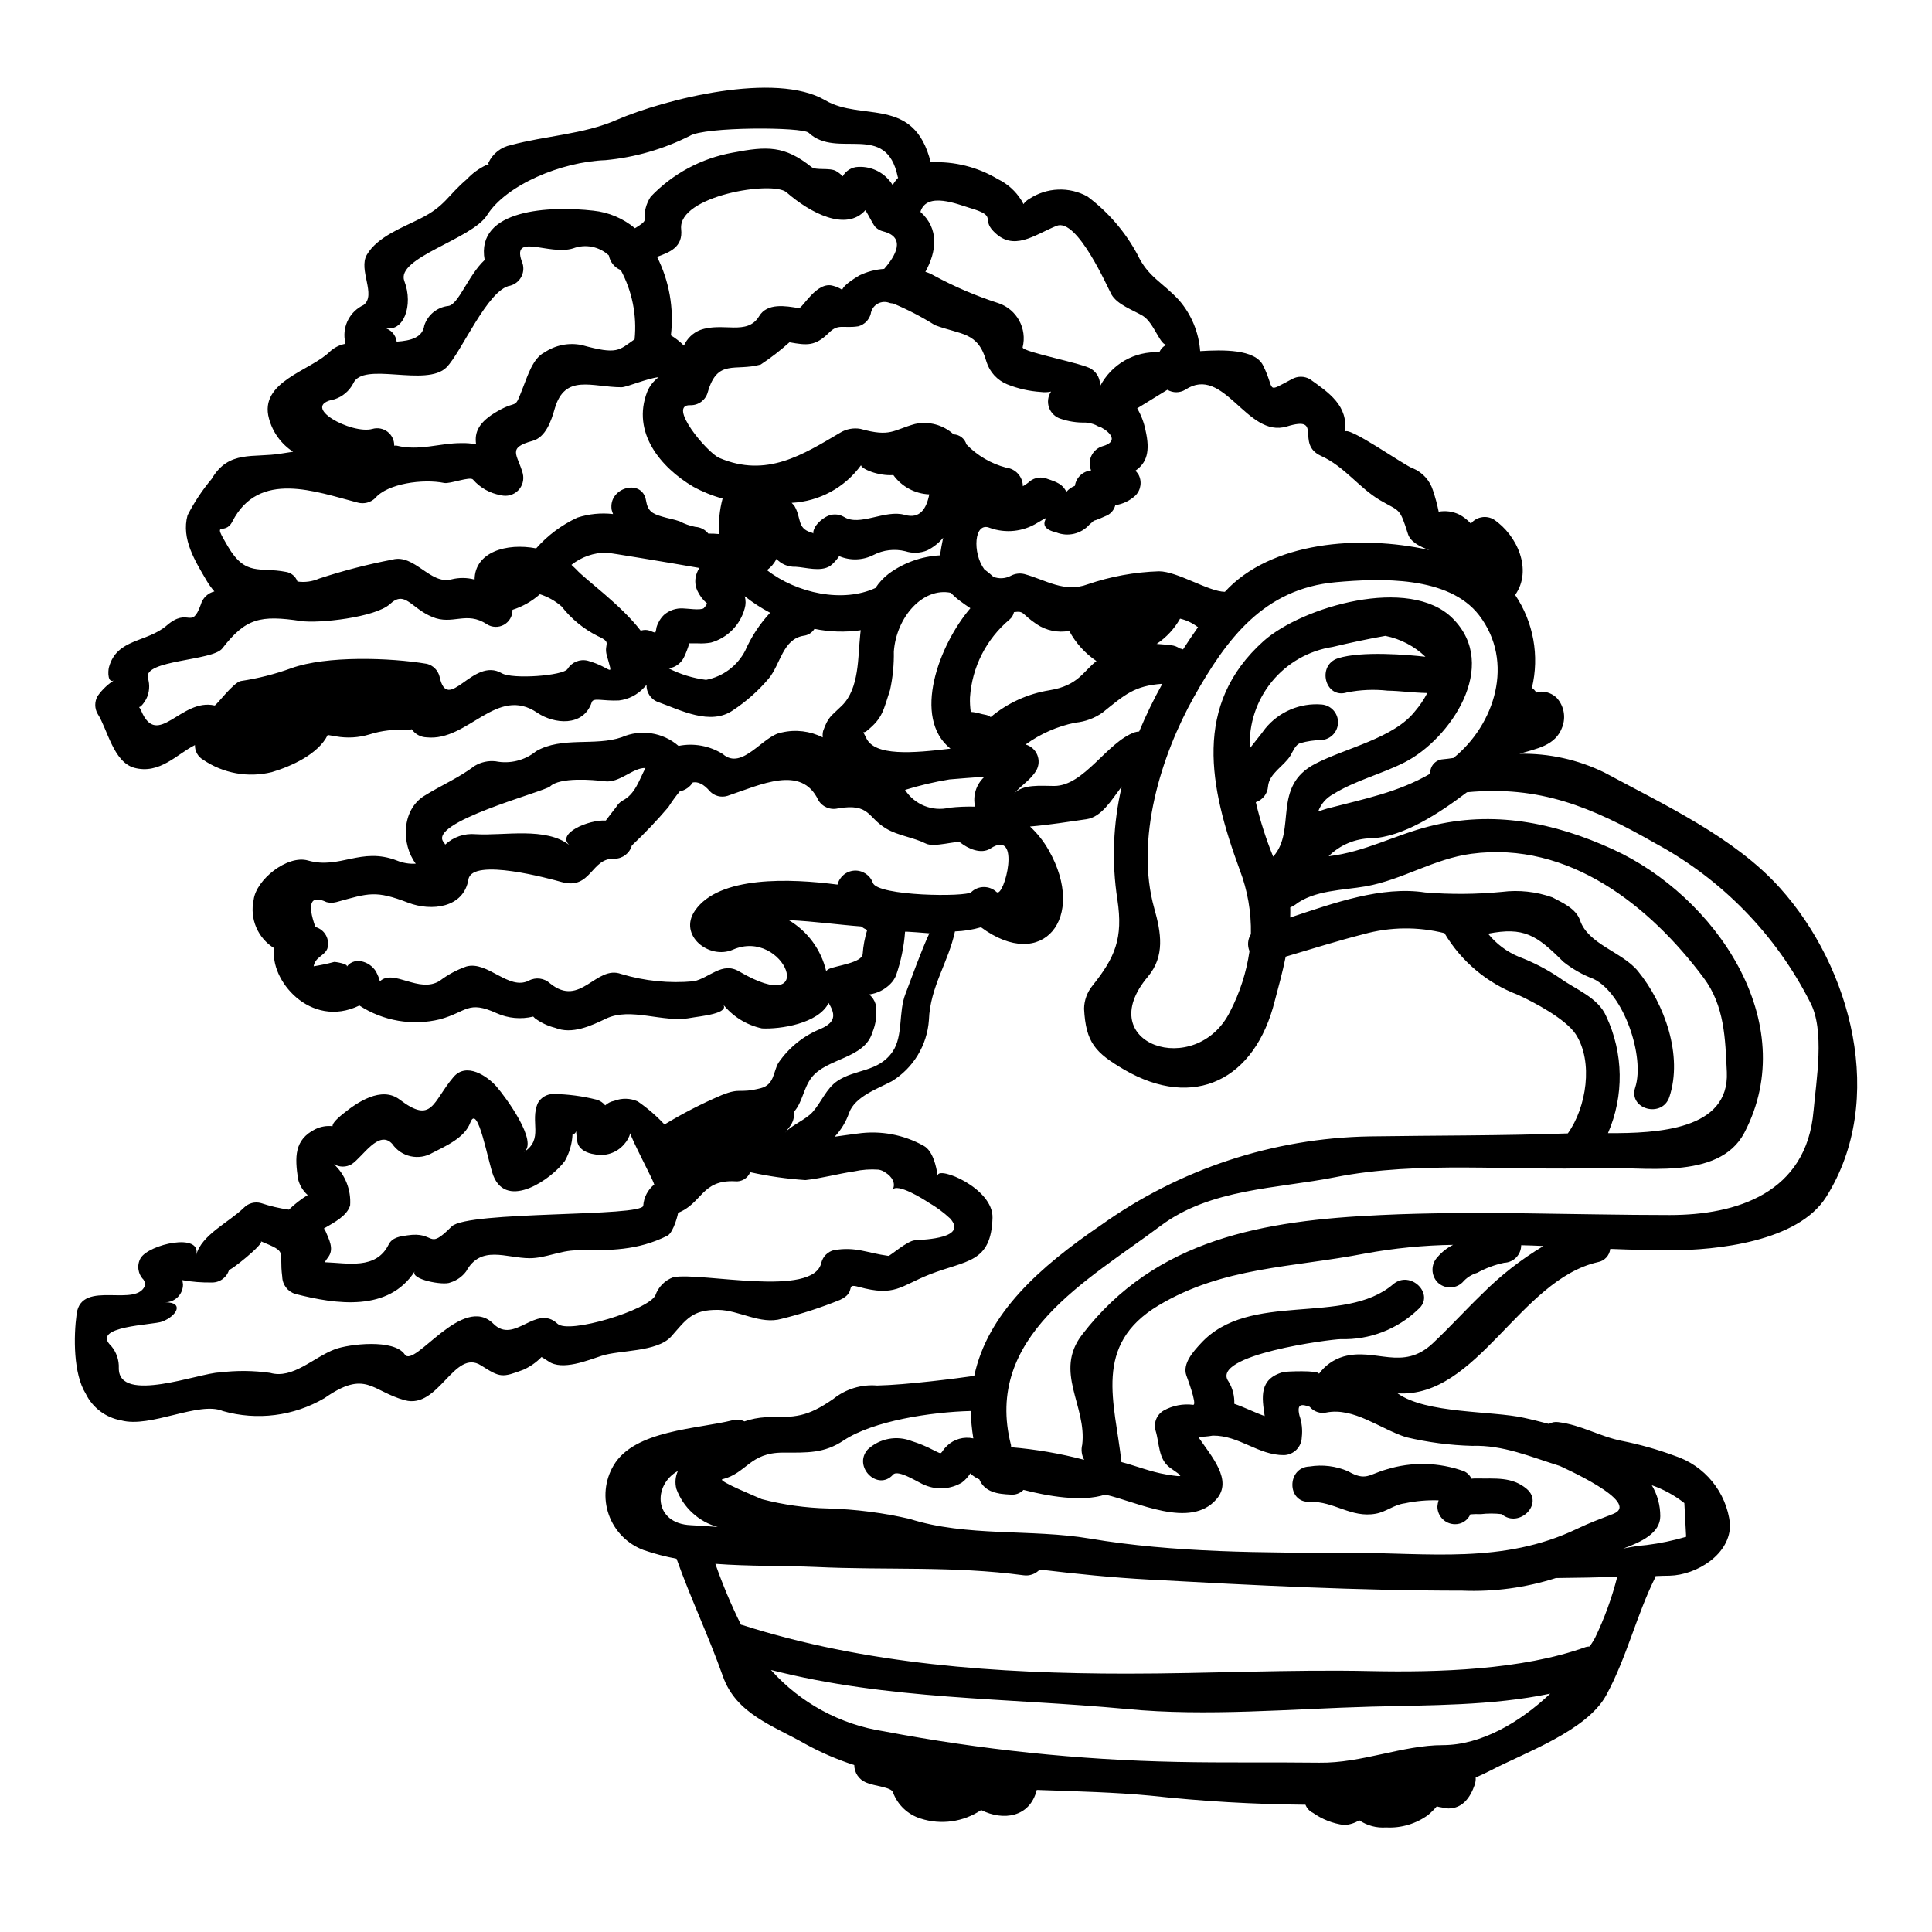 <?xml version="1.0" encoding="UTF-8"?>
<!-- Uploaded to: SVG Repo, www.svgrepo.com, Generator: SVG Repo Mixer Tools -->
<svg fill="#000000" width="800px" height="800px" version="1.1" viewBox="144 144 512 512" xmlns="http://www.w3.org/2000/svg">
 <g>
  <path d="m372.19 267.28c-4.309 5.938-11.074 9.605-18.402 9.98 0.289 0.273 0.551 0.57 0.789 0.891 1.832 3.191 0.625 5.856 4.394 6.953 0.367 0.102 0.574 0.207 0.621 0.316-0.102-0.156-0.203-0.68 0.578-2.043 0.723-0.988 1.648-1.809 2.719-2.406 1.469-0.855 3.285-0.855 4.754 0 4.188 2.668 10.93-2.035 16.137-0.52 4.027 1.148 5.75-1.672 6.488-5.438v0.004c-3.789-0.16-7.297-2.047-9.52-5.117-4.004 0.301-8.559-1.684-8.559-2.621zm-61.148 177.02c-0.309 1.09-0.867 2.09-1.625 2.93-1.938 2.277-4.969 3.301-7.891 2.664-1.883-0.262-4.234-1.25-4.551-3.449-0.207-1.414-0.262-2.25-0.312-2.773h0.004c-0.035 0.504-0.438 0.906-0.941 0.941-0.117 2.481-0.816 4.902-2.043 7.062-3.453 4.723-15.266 13.07-18.926 3.938-1.418-3.609-4.133-19.449-6.121-14.113-1.465 4.023-6.535 6.219-9.984 7.992v-0.004c-3.637 2.16-8.324 1.129-10.715-2.359-3.543-3.867-7.793 3.453-10.719 5.383h0.004c-1.457 0.867-3.269 0.867-4.727 0 3.004 2.812 4.582 6.828 4.293 10.93-0.789 2.754-4.18 4.496-6.949 6.117h-0.004c0.188 0.246 0.348 0.508 0.473 0.789 0.836 2.039 2.242 4.496 0.789 6.641-0.469 0.625-0.789 1.098-1.043 1.516 6.066 0.207 13.59 2.039 16.926-4.652 0.941-1.938 3.031-2.195 4.914-2.461 7.738-1.199 5.176 4.289 11.809-2.363 4.188-4.184 50.773-2.461 50.773-5.543l-0.004 0.004c0.156-2.191 1.215-4.219 2.926-5.594-0.055-0.16-0.156-0.211-0.156-0.371-0.262-0.988-6.199-12.23-6.199-13.223zm81.453 11.238c0-2.664 14.746 3.297 14.531 11.191-0.367 12.078-6.945 11.191-16.672 15.008-7.793 3.082-9.102 5.961-18.82 3.289-3.766-1.043-0.367 1.363-4.914 3.453-5.031 2.047-10.203 3.723-15.477 5.019-5.598 1.621-11.297-2.301-16.785-2.363-6.945-0.102-8.465 2.512-12.488 7.062-3.769 4.18-13.777 3.543-18.465 5.117-3.543 1.145-10.402 4.023-14.059 1.461-0.891-0.574-1.461-0.941-1.832-1.148v-0.004c-1.363 1.402-2.977 2.539-4.758 3.348-5.695 2.144-6.168 2.144-11.242-1.098-7.16-4.602-11.242 11.66-20.227 9.203-8.836-2.406-10.305-8.266-21.336-0.523l-0.004-0.004c-8.117 4.746-17.824 5.973-26.871 3.398-6.328-2.719-19.238 4.602-26.98 2.461-4.074-0.715-7.562-3.34-9.375-7.059-3.293-5.281-3.238-15.059-2.406-21.176 1.254-9.41 16.367-1.148 18.246-7.894h0.004c-0.148-0.395-0.324-0.777-0.523-1.148-1.512-1.512-1.836-3.84-0.789-5.699 2.195-3.711 16.254-6.898 14.746-0.84 1.359-5.328 8.68-8.66 12.648-12.543 1.18-1.203 2.926-1.668 4.547-1.207 2.398 0.801 4.867 1.379 7.371 1.73 1.516-1.465 3.184-2.762 4.973-3.871-1.273-1.133-2.168-2.633-2.562-4.289-0.836-5.75-1.047-10.352 4.598-13.176 1.414-0.688 2.992-0.957 4.555-0.785-0.055-0.574 0.625-1.574 2.926-3.398 3.543-2.879 10.035-7.32 14.852-3.66 8.727 6.637 8.66 0.625 14.27-5.961 3.402-4.027 8.941-0.266 11.348 2.457 2.508 2.875 11.293 14.848 7.266 17.461 5.438-3.504 1.516-8.105 3.769-13.07h-0.004c0.836-1.461 2.391-2.363 4.074-2.363 3.863 0.051 7.703 0.555 11.449 1.5 0.906 0.25 1.715 0.781 2.305 1.516 0.672-0.613 1.504-1.031 2.402-1.199 2.012-0.789 4.258-0.734 6.227 0.152 2.578 1.777 4.953 3.828 7.086 6.117 4.859-2.957 9.926-5.559 15.16-7.789 5.227-2.09 4.394-0.316 10.355-1.832 3.606-0.941 3.293-4.328 4.652-6.691 2.769-4.062 6.68-7.215 11.242-9.051 4.445-1.934 3.606-4.234 2.09-6.848-2.723 5.512-12.914 7.004-17.672 6.746-4.156-0.898-7.867-3.231-10.477-6.586 2.453 2.668-6.016 3.344-8.531 3.816-7.262 1.359-15.785-2.984-22.371 0.207-3.938 1.883-8.941 4.231-13.438 2.406-1.922-0.484-3.731-1.336-5.328-2.512-0.207-0.207-0.32-0.312-0.473-0.473v0.004c-3.234 0.789-6.641 0.477-9.676-0.887-7.684-3.504-7.844-0.367-15.055 1.617-7.312 1.777-15.031 0.453-21.336-3.656-13.066 6.32-23.941-6.953-22.531-15.16h0.004c-4.394-2.672-6.602-7.844-5.488-12.863 0.629-5.289 8.926-11.98 14.406-10.402 8.465 2.41 14.012-3.656 23.531 0 1.586 0.656 3.301 0.945 5.016 0.836-3.871-5.172-3.762-14.168 2.191-17.934 4.5-2.82 9.152-4.758 13.438-7.996h0.004c1.664-0.996 3.609-1.418 5.539-1.203 3.793 0.754 7.723-0.223 10.719-2.668 6.797-3.977 15.68-1.254 22.695-3.711 5.043-2.199 10.898-1.301 15.051 2.305 4.035-0.812 8.227-0.047 11.715 2.141 5.176 4.547 10.664-4.969 15.633-5.699 3.668-0.859 7.519-0.398 10.875 1.305-0.07-0.574-0.035-1.16 0.102-1.723 1.41-3.867 1.938-3.715 4.965-6.691 4.656-4.551 4.234-12.965 4.867-18.895v0.004c0.027-0.371 0.078-0.738 0.156-1.102-4.086 0.586-8.242 0.465-12.285-0.359-0.633 1.016-1.691 1.688-2.883 1.824-5.543 0.891-6.113 7.582-9.25 11.348-2.727 3.219-5.894 6.035-9.41 8.363-6.012 4.234-14.016-0.051-19.762-2.09-1.992-0.648-3.301-2.559-3.191-4.652-0.215 0.305-0.461 0.586-0.734 0.836-1.727 1.859-4.062 3.047-6.582 3.344-4.328 0.207-6.793-0.836-7.215 0.473-2.246 6.637-10.035 5.75-14.379 2.82-10.824-7.422-18.355 7.637-29.383 6.484-1.578-0.047-3.039-0.84-3.938-2.141-0.426 0.121-0.863 0.191-1.305 0.207-3.34-0.25-6.691 0.141-9.883 1.152-2.879 0.875-5.926 1.055-8.891 0.523-0.73-0.105-1.461-0.266-2.191-0.371-2.465 5.074-9.672 8.316-14.801 9.84h0.004c-6.277 1.551-12.914 0.355-18.25-3.293-1.367-0.801-2.188-2.285-2.141-3.871-4.758 2.363-9.305 7.844-16.105 6.016-5.543-1.574-7.055-10.195-9.672-14.277-0.855-1.469-0.855-3.285 0-4.754 1.254-1.777 2.863-3.273 4.723-4.391-2.141 1.621-2.039-2.144-1.727-3.242 2.09-7.633 9.984-6.484 15.273-11.02 5.852-5.074 6.535 1.359 9.055-5.543l-0.004-0.004c0.484-1.734 1.863-3.07 3.613-3.504-0.766-0.875-1.449-1.82-2.039-2.824-3.035-5.176-6.801-11.082-5.074-17.359 1.758-3.434 3.898-6.664 6.383-9.617 4.547-7.785 11.082-5.488 18.5-6.742 1.094-0.156 2.137-0.316 3.082-0.473h-0.004c-3.133-2.043-5.406-5.168-6.379-8.781-2.715-9.84 11.02-12.652 16.156-17.777v-0.004c1.141-1.051 2.555-1.758 4.078-2.039-0.082-0.34-0.137-0.691-0.156-1.043-0.559-3.836 1.461-7.586 4.973-9.234 3.508-2.613-1.465-9.359 0.891-13.336 2.82-4.809 9.516-7.215 14.117-9.566 6.641-3.293 7.211-6.066 12.391-10.457 1.441-1.543 3.16-2.805 5.066-3.711 0.258-0.09 0.523-0.156 0.789-0.211-0.086-0.02-0.156-0.082-0.188-0.164-0.031-0.086-0.02-0.18 0.031-0.25 1.133-2.441 3.367-4.191 6.008-4.707 8.992-2.461 19.191-2.824 27.918-6.644 12.988-5.594 42.25-12.914 55.32-5.227 9.766 5.734 23.574-1.227 27.969 16.449 6.234-0.309 12.422 1.238 17.777 4.445 2.582 1.25 4.754 3.207 6.269 5.644 0.207 0.312 0.383 0.648 0.523 0.996 0.414-0.582 0.953-1.062 1.574-1.41 2.266-1.492 4.891-2.34 7.602-2.449 2.707-0.113 5.394 0.516 7.773 1.82 5.504 4.106 10.035 9.371 13.281 15.422 2.824 5.965 6.535 7.219 11.02 12.078 3.266 3.777 5.223 8.508 5.59 13.488 5.969-0.367 14.539-0.574 16.68 3.812 3.348 6.691 0.473 7.375 7.633 3.609v0.004c1.477-0.84 3.281-0.84 4.758 0 4.969 3.543 10.301 7.059 9.258 14.062 0.312-2.195 16.098 9.055 18.035 9.57v-0.004c2.555 1.07 4.504 3.215 5.328 5.859 0.621 1.848 1.129 3.731 1.516 5.644 1.836-0.332 3.727-0.078 5.41 0.727 1.188 0.621 2.254 1.457 3.148 2.461 0.086-0.152 0.191-0.293 0.312-0.422 1.52-1.496 3.852-1.797 5.699-0.73 6.273 4.184 10.352 13.438 5.695 20.023v-0.004c4.867 7.227 6.477 16.16 4.445 24.629 0.473 0.324 0.867 0.754 1.152 1.254 0.406-0.137 0.828-0.223 1.258-0.258 1.559-0.023 3.062 0.582 4.18 1.672 1.887 2.086 2.453 5.051 1.465 7.684-1.773 5.023-6.898 5.75-11.34 7.113 7.777-0.152 15.484 1.547 22.477 4.961 15.785 8.527 34.453 17.148 46.527 30.586 18.926 21.02 28.387 56.203 12.289 81.867-7.477 11.922-29.125 14.168-41.41 14.168-5.117 0-10.453-0.156-15.84-0.367v0.008c-0.199 1.77-1.543 3.195-3.297 3.504-20.699 4.723-31.992 36.074-53.066 34.766 7.531 5.438 25.098 4.602 33.457 6.484 1.992 0.418 4.238 0.996 6.644 1.621 0.758-0.441 1.641-0.605 2.504-0.473 6.066 0.734 10.977 3.816 16.84 4.973v-0.004c4.75 0.941 9.418 2.258 13.957 3.938 3.918 1.27 7.387 3.641 9.992 6.828 2.606 3.191 4.238 7.062 4.703 11.156 0.312 8.105-8.891 13.645-16 13.801-1.254 0-2.457 0.055-3.707 0.105-0.055 0.055 0 0.156-0.055 0.266-5.019 10.035-7.531 21.172-13.07 31.367-5.176 9.41-21.695 15.215-30.477 19.816-1.309 0.676-2.668 1.309-4.082 1.934l-0.004-0.004c0.035 0.656-0.055 1.312-0.262 1.938-1.148 3.293-3.148 6.269-7.004 6.269-0.84-0.102-1.676-0.262-2.562-0.418-0.207-0.051-0.312-0.102-0.469-0.152-0.703 0.828-1.473 1.598-2.305 2.297-3.219 2.352-7.152 3.516-11.133 3.297-2.516 0.191-5.023-0.473-7.117-1.883-1.211 0.75-2.598 1.18-4.019 1.25-2.981-0.395-5.816-1.504-8.266-3.238-0.906-0.438-1.613-1.203-1.969-2.144-13.73-0.113-27.445-0.914-41.098-2.406-9.254-0.887-19.551-1.148-30.113-1.516-1.828 7.32-8.941 8.266-14.742 5.332v0.004c-4.723 3.168-10.641 3.996-16.055 2.246-3.387-1.055-6.09-3.625-7.316-6.949-0.469-1.414-4.758-1.574-7.164-2.613v-0.004c-1.859-0.773-3.074-2.59-3.086-4.602-4.527-1.453-8.902-3.344-13.066-5.644-8.418-4.809-18.246-7.894-21.75-17.883-3.762-10.629-8.578-20.703-12.285-31.16-2.965-0.551-5.883-1.32-8.734-2.301-4.305-1.602-7.68-5.031-9.215-9.359-1.531-4.332-1.07-9.121 1.27-13.074 5.543-9.406 22.324-9.621 31.578-11.973 1.031-0.281 2.133-0.168 3.086 0.312 1.805-0.621 3.688-0.988 5.594-1.098 8 0 10.875 0.055 17.984-4.859 3.269-2.629 7.426-3.894 11.605-3.543 7.684-0.156 21.492-1.938 25.727-2.562 3.543-16.625 17.32-28.859 33.562-39.941 20.816-14.875 45.66-23.078 71.242-23.527 17.469-0.266 34.984-0.16 52.496-0.789 4.918-6.848 6.848-18.98 2.094-26.297-2.719-4.078-11.02-8.469-15.375-10.457-8.125-3.086-14.965-8.836-19.398-16.309-7.047-1.77-14.434-1.68-21.434 0.262-6.949 1.773-13.801 3.938-20.648 5.957-0.84 4.188-1.969 8.211-2.879 11.664-5.227 21.07-21.43 29.016-39.895 18.297-7.68-4.5-10.191-7.164-10.66-16.156 0.031-2.211 0.805-4.348 2.191-6.066 5.965-7.477 8.207-12.492 6.641-22.828-1.547-9.988-1.156-20.176 1.156-30.012-2.824 3.766-5.383 8.105-9.359 8.684-4.758 0.676-9.887 1.516-14.957 1.934l-0.004-0.004c1.965 1.82 3.633 3.93 4.949 6.258 10.234 17.938-1.617 32.523-17.93 20.445-2.246 0.656-4.562 1.023-6.902 1.102-1.723 8.156-6.59 14.688-6.902 23.469-0.465 6.691-4.137 12.746-9.855 16.246-3.719 1.969-9.73 4.023-11.297 8.359-0.809 2.356-2.113 4.516-3.82 6.328 1.773-0.266 3.715-0.523 6.066-0.836v0.004c6.035-0.875 12.191 0.262 17.516 3.238 2.441 1.305 3.375 5.543 3.691 7.891zm8.66 78.895c-0.59 0.953-1.352 1.785-2.246 2.461-2.934 1.746-6.512 2.019-9.672 0.73-1.516-0.473-7.219-4.394-8.574-2.82-4.086 4.496-10.723-2.195-6.691-6.691 3.137-2.926 7.68-3.781 11.664-2.199 1.969 0.613 3.875 1.402 5.699 2.363 2.879 1.414 1.461 0.941 3.66-1.148 1.852-1.762 4.457-2.484 6.949-1.938-0.398-2.402-0.625-4.828-0.676-7.262-10.508 0.262-25.879 2.613-33.668 7.785-5.227 3.504-9.672 3.242-16.105 3.242-8.836 0-9.566 5.438-16.047 7.059-1.516 0.367 9.934 5.019 10.453 5.281 5.723 1.492 11.602 2.316 17.516 2.457 7.269 0.207 14.504 1.129 21.594 2.754 15.211 4.859 32.273 2.613 47.781 5.227 22.172 3.766 46.27 3.766 68.699 3.766 21.172 0 40.832 3.035 60.383-6.324 3.613-1.727 5.902-2.512 9.629-3.977 7.871-3.086-14.277-12.703-14.117-12.703-7.742-2.406-15.004-5.598-23.223-5.332l-0.004 0.004c-5.918-0.16-11.801-0.934-17.562-2.305-6.957-2.246-13.809-7.945-21.078-6.535l0.004 0.004c-1.648 0.359-3.359-0.223-4.441-1.516-1.988-0.684-3.504-0.996-2.715 2.297 0.645 1.863 0.855 3.848 0.621 5.801-0.082 2.566-2.141 4.625-4.703 4.707-6.848 0.055-11.809-5.227-18.895-5.172-1.277 0.234-2.574 0.336-3.871 0.309 3.562 5.231 9.258 11.504 4.867 16.531-6.957 8.051-21.023 0.676-29.492-1.203-6.168 2.039-15.418 0.367-21.648-1.25v-0.004c-0.871 0.898-2.098 1.359-3.344 1.254-3.453-0.152-6.949-0.574-8.414-4.129 0.125 0.309-2.332-1.211-2.332-1.523zm14.637-193.13c1.406 0.395 2.551 1.41 3.102 2.762 0.551 1.348 0.449 2.879-0.277 4.141-1.668 2.715-3.812 3.656-5.961 6.219 2.25-2.715 7.219-2.141 10.719-2.141 7.949 0 13.965-11.605 21.336-14.227v0.004c0.383-0.117 0.781-0.188 1.18-0.207 1.801-4.328 3.852-8.551 6.137-12.645-7.426 0.523-9.93 2.879-15.848 7.633h0.004c-2.129 1.504-4.617 2.422-7.211 2.668-4.758 0.961-9.254 2.938-13.18 5.793zm77.75 166.78c1.602-2.219 3.902-3.84 6.531-4.602 8.516-2.363 15.574 4.027 23.582-3.449 4.496-4.234 8.629-8.785 13.066-13.07 4.887-4.914 10.367-9.203 16.312-12.762-1.934-0.102-3.938-0.152-5.902-0.207h-0.004c0 2.508-1.988 4.566-4.496 4.652-2.508 0.531-4.922 1.434-7.164 2.668-1.508 0.445-2.852 1.316-3.871 2.512-1.844 1.805-4.789 1.805-6.633 0-1.785-1.875-1.785-4.816 0-6.691 1.145-1.348 2.547-2.449 4.129-3.242-7.824 0.117-15.625 0.887-23.32 2.301-19.402 3.758-37.594 3.504-54.738 13.75-17.57 10.504-11.555 25.723-9.84 41.512 3.977 1.047 7.789 2.613 11.867 3.289 5.648 0.941 3.938 0.371 0.941-1.832-3.082-2.297-2.719-6.43-3.758-9.773v0.004c-0.59-2.059 0.289-4.254 2.137-5.332 2.383-1.332 5.133-1.863 7.84-1.516 1.152 0-1.828-7.738-1.828-7.793-1.102-3.148 1.938-6.43 3.816-8.465 12.91-14.117 37.953-4.551 50.977-15.684 4.598-3.938 11.289 2.715 6.637 6.637l0.004-0.004c-5.488 5.289-12.879 8.137-20.496 7.898-2.559 0-34.867 4.176-29.75 11.238 1.078 1.773 1.609 3.828 1.52 5.902 2.754 0.941 5.383 2.301 8.055 3.242-0.734-4.918-1.574-9.883 4.965-11.66 0.473-0.16 9.422-0.555 9.422 0.477zm131.07-69.691c0.68-7.945 3.09-21.434-0.941-28.859-9.047-17.824-23.309-32.469-40.887-41.984-17.094-9.777-30.793-15.422-50.031-13.594-7.168 5.441-16.992 11.973-25.465 12.203v-0.004c-4.203 0.086-8.211 1.789-11.184 4.758 9.676-1.152 17.461-5.598 26.766-7.945 16.777-4.238 32.887-1.051 48.57 6.117 26.926 12.285 50.242 45.691 34.82 75.125-6.797 12.914-27.551 8.836-38.852 9.305-22.633 0.84-47.367-1.969-69.586 2.461-15.422 3.059-33.039 2.965-46.266 12.898-19.285 14.43-47.008 29.277-39.637 58.082h0.004c0.027 0.191 0.027 0.387 0 0.574 6.496 0.539 12.934 1.641 19.238 3.297 0.109 0.051 0.109 0.051 0.16 0.051-0.68-1.227-0.867-2.664-0.523-4.023 1.254-10.301-7.582-19.285-0.055-29.125 19.555-25.457 48.102-30.309 79.262-31.734 25.355-1.199 51.078 0 76.535 0 17.574 0 36.234-5.75 38.062-27.602zm-54.473 5.902c13.125 0.051 32.207-0.84 31.488-16.207-0.418-8.785-0.57-17.516-6.168-24.988-14.168-18.93-35.605-36.285-61.535-32.836-9.883 1.309-18.297 6.902-27.969 8.625-6.016 1.051-13.754 0.996-18.773 4.918l-0.008-0.004c-0.395 0.27-0.812 0.5-1.254 0.684 0.055 0.891 0 1.773 0 2.664 11.504-3.812 24.211-8.414 35.762-6.641 6.773 0.551 13.578 0.5 20.344-0.152 4.512-0.57 9.098-0.07 13.379 1.461 2.668 1.41 6.273 2.981 7.316 6.066 2.144 6.375 11.141 8.363 15.324 13.434 7.16 8.785 11.969 22.434 8.363 33.359-1.883 5.75-10.977 3.293-9.055-2.512 2.613-7.996-2.981-24.887-11.078-28.758-2.887-1.086-5.59-2.621-8.004-4.547-7.109-7.113-10.457-9.254-19.922-7.422 2.168 2.688 4.969 4.793 8.156 6.117 3.836 1.449 7.488 3.344 10.879 5.644 4.078 2.984 10.145 5.117 12.289 10.148v-0.004c4.59 9.777 4.754 21.051 0.457 30.953zm20.703 106.97c-0.156-2.977-0.316-5.957-0.473-8.938h-0.004c-2.59-2.047-5.504-3.644-8.625-4.723 1.48 2.481 2.254 5.316 2.25 8.207 0 4.449-5.019 6.848-9.84 8.578v-0.004c2.051-0.441 4.129-0.758 6.223-0.938 3.539-0.445 7.039-1.176 10.461-2.18zm-24.156 26.82h-0.004c2.5-5.191 4.481-10.621 5.906-16.207-5.285 0.16-10.629 0.266-16.262 0.316h-0.004c-8.004 2.562-16.398 3.691-24.797 3.344-27.602 0-55.316-1.414-82.867-2.93-9.84-0.52-19.5-1.516-29.125-2.664h-0.004c-1.094 1.18-2.695 1.746-4.289 1.516-18.715-2.512-36.211-1.309-54.945-2.195-8.465-0.367-17.711-0.156-26.715-0.836 1.926 5.516 4.195 10.906 6.793 16.141 0.102 0.051 0.156 0 0.266 0.051 32.625 10.457 67.805 12.914 102 12.914 21.484 0 43.234-1.148 64.727-0.676 17.516 0.363 39.992-0.266 56.879-6.379l0.004-0.004c0.344-0.074 0.691-0.129 1.043-0.152 0.5-0.719 0.973-1.5 1.387-2.234zm-40.359 28.391c10.145 0 20.445-6.016 28.496-13.645-15.43 3.238-32.051 3.031-47.422 3.449-21.227 0.574-43.602 2.668-64.727 0.629-32.312-3.031-63.105-2.363-94.367-10.352 7.785 8.738 18.379 14.488 29.953 16.258 25.602 4.867 51.57 7.582 77.629 8.109 12.547 0.262 25.148 0.051 37.75 0.207 11.195 0.16 22.121-4.652 32.68-4.652zm2.875-261.62c10.93-8.832 16.258-25.406 6.797-37.785-8.055-10.508-26.246-9.84-38.012-8.785-19.082 1.723-28.914 15.008-37.539 30.328-8.781 15.629-15.684 37.852-10.559 56.102 1.832 6.481 2.875 12.648-1.672 18.086-15.109 17.883 12.758 27.293 21.75 9.305l-0.004-0.004c2.606-5.023 4.352-10.445 5.168-16.043-0.621-1.469-0.48-3.148 0.371-4.496 0.121-5.836-0.891-11.645-2.984-17.098-8.051-21.906-12.492-43.711 6.379-60.613 10.195-9.055 38.691-17.414 50.086-5.961 12.594 12.594-0.73 31.996-12.707 38.113-6.168 3.148-13.117 4.809-18.977 8.465h0.004c-1.852 0.984-3.269 2.625-3.977 4.602 0.68-0.262 1.465-0.52 2.363-0.789 9.977-2.613 18.766-4.285 27.34-9.254v0.004c-0.125-1.977 1.367-3.684 3.344-3.816 0.938-0.094 1.879-0.199 2.82-0.355zm-10.195-12.387h-0.004c1.262-1.473 2.352-3.086 3.242-4.809-4.289-0.105-7.062-0.574-10.559-0.629v-0.004c-3.578-0.395-7.195-0.234-10.723 0.473-5.801 1.828-8.102-7.215-2.363-9.055 6.223-1.969 18.457-0.938 23.16-0.395v0.004c-2.941-2.82-6.629-4.742-10.625-5.547-4.723 0.84-9.359 1.832-13.961 2.934-6.332 0.973-12.082 4.258-16.137 9.219-4.055 4.961-6.125 11.25-5.82 17.648 1.309-1.719 2.754-3.398 4.074-5.227 3.641-4.477 9.258-6.863 15.008-6.379 2.434 0.223 4.293 2.266 4.293 4.707 0 2.441-1.859 4.481-4.293 4.703-1.941 0.02-3.875 0.301-5.742 0.84-1.309 0.422-1.969 2.301-2.613 3.348-1.672 2.715-5.598 4.648-5.902 8.102-0.125 1.926-1.406 3.582-3.242 4.188 1.164 4.918 2.699 9.742 4.602 14.43 6.324-7.008-0.473-18.613 11.184-24.625 7.961-4.148 20.82-6.762 26.414-13.922zm3.766-42.719c-2.723-0.941-5.027-2.246-5.648-4.234-2.246-7.109-2.094-5.856-7.371-8.938-5.598-3.293-9.41-8.938-15.684-11.766-6.953-3.188 0.84-10.82-9.055-7.789-10.629 3.238-16.625-16.574-26.922-9.727h-0.004c-1.453 0.867-3.269 0.867-4.723 0-2.66 1.621-5.328 3.293-7.996 4.918h-0.004c1.055 1.797 1.797 3.758 2.203 5.805 1.309 5.644 0.312 8.66-2.668 10.715 0.258 0.281 0.5 0.578 0.73 0.887 1.074 1.848 0.773 4.184-0.73 5.699-1.48 1.371-3.34 2.266-5.336 2.562-0.289 1.145-1.051 2.109-2.09 2.664-6.066 2.754-1.969 0.207-4.758 2.461-2.195 2.481-5.711 3.32-8.785 2.09-6.949-1.621 0.629-5.856-5.066-2.512-3.769 2.324-8.391 2.805-12.555 1.309-4.227-1.773-4.648 6.691-1.461 10.98 0.84 0.621 1.641 1.281 2.41 1.988 1.496 0.586 3.172 0.488 4.594-0.266 1.102-0.59 2.387-0.758 3.609-0.465 5.75 1.574 10.562 5.019 16.781 2.715 6.09-2.086 12.457-3.246 18.895-3.449 4.859 0 13.125 5.383 17.465 5.438 12.125-13.273 35.648-15.211 54.16-11.082zm-61.281 20.449c-0.098-0.039-0.184-0.094-0.266-0.16-1.336-1-2.867-1.715-4.496-2.09-1.492 2.66-3.59 4.93-6.117 6.633-0.043 0.039-0.098 0.059-0.156 0.051 1.359 0.102 2.715 0.207 3.977 0.367 0.789 0.098 1.539 0.383 2.191 0.836 0.305 0.062 0.602 0.152 0.891 0.262 1.254-1.977 2.613-3.965 3.977-5.898zm-8.109-74.918c-1.824 0.789-3.445-5.703-6.535-7.586-2.562-1.516-6.691-2.93-8.266-5.594-0.941-1.621-9.098-20.496-14.59-18.246-5.957 2.406-11.445 7.012-16.777 1.363-3.148-3.293 1.203-3.938-6.223-6.117-3.027-0.895-11.414-4.449-13.07 1.043 5.023 4.5 4.289 10.508 1.312 15.895h-0.004c0.77 0.219 1.504 0.539 2.195 0.941 5.492 2.992 11.25 5.457 17.199 7.371 4.852 1.648 7.625 6.742 6.379 11.711 0 1.254 16.316 4.281 18.25 5.75 1.547 0.996 2.414 2.769 2.242 4.598 1.469-2.867 3.738-5.25 6.531-6.859 2.797-1.605 5.996-2.367 9.215-2.191 0.383-0.969 1.164-1.723 2.141-2.078zm-17.199 26.973c4.129-1.148 2.363-3.504-0.418-5.019-0.52-0.133-1.012-0.344-1.465-0.625-0.844-0.363-1.742-0.578-2.66-0.629-2.219 0.059-4.434-0.277-6.535-0.992-1.445-0.441-2.594-1.539-3.102-2.961-0.504-1.422-0.309-3 0.535-4.254-0.891 0.195-1.812 0.23-2.719 0.102-3.07-0.199-6.086-0.887-8.938-2.035-2.594-1.07-4.586-3.231-5.438-5.902-2.246-8.105-6.644-7.113-13.703-9.777h0.004c-3.531-2.219-7.238-4.141-11.082-5.75-0.449-0.008-0.891-0.098-1.305-0.266-1.02-0.277-2.109-0.105-2.988 0.473-0.883 0.582-1.473 1.512-1.617 2.559-0.43 1.609-1.684 2.863-3.293 3.297-4.078 0.621-5.281-0.789-7.789 1.719-3.66 3.609-5.805 3.344-10.457 2.516v0.004c-2.394 2.152-4.945 4.129-7.637 5.902-6.848 1.883-11.445-1.621-14.012 7.32-0.551 2.055-2.422 3.473-4.547 3.453-6.43-0.316 4.394 12.594 7.582 13.957 12.547 5.383 22.219-0.887 32-6.641 1.621-1.008 3.555-1.383 5.434-1.047 8.051 2.25 8.574 0.316 14.48-1.309l0.004 0.004c3.641-0.789 7.441 0.238 10.191 2.754 1.59 0.062 2.961 1.137 3.398 2.664 2.891 2.988 6.543 5.121 10.562 6.172 2.496 0.297 4.383 2.406 4.394 4.922 0.492-0.281 0.961-0.594 1.41-0.941 1.191-1.184 2.922-1.641 4.543-1.207 1.992 0.73 4.086 1.152 5.281 3.086 0.156 0.207 0.211 0.367 0.316 0.52 0.609-0.699 1.379-1.238 2.242-1.574 0.32-2.184 2.094-3.867 4.293-4.078-0.523-1.246-0.492-2.656 0.086-3.879 0.578-1.227 1.648-2.144 2.945-2.535zm-14.062 64.672c7.633-1.25 8.883-4.965 12.445-7.738h0.004c-3.019-2.039-5.5-4.785-7.219-7.996-3 0.562-6.098-0.074-8.629-1.777-4.074-2.719-3.188-3.609-6.016-3.191-0.152 0.758-0.559 1.441-1.148 1.938-6.188 5.172-9.984 12.656-10.504 20.703-0.043 1.273 0.027 2.551 0.207 3.812 0.105 0 0.152-0.051 0.207 0 1.414 0.105 2.559 0.574 3.863 0.789h0.004c0.438 0.102 0.848 0.297 1.203 0.574 4.457-3.738 9.84-6.195 15.582-7.113zm-14.008 53.488c1.969 1.672 6.738-16.992-1.625-11.555-2.461 1.621-5.961 0.055-8-1.574-0.832-0.629-6.949 1.414-9.152 0.262-3.238-1.621-7.363-2.09-10.453-3.938-5.019-2.93-4.281-6.793-12.758-5.383v-0.004c-2.051 0.527-4.207-0.367-5.277-2.195-4.445-9.41-15.211-4.078-24.102-1.098v-0.004c-1.641 0.492-3.414 0.027-4.606-1.203-1.668-1.969-3.188-2.613-4.547-2.363-0.781 1.227-2.027 2.078-3.449 2.363-1.102 1.328-2.113 2.727-3.031 4.184-3.039 3.562-6.266 6.957-9.676 10.168-0.57 2.047-2.422 3.473-4.547 3.504-6.273-0.367-6.168 8.367-14.062 6.172-2.984-0.84-23.688-6.539-24.68-0.73-1.25 7.688-9.934 8.52-15.945 6.219-8.734-3.344-10.402-2.559-19.137-0.152v-0.004c-0.82 0.207-1.684 0.207-2.508 0-4.234-1.988-5.227 0.262-2.981 6.586 1.203 0.324 2.223 1.129 2.816 2.227 0.598 1.098 0.715 2.391 0.332 3.578-0.887 1.934-3.184 2.141-3.609 4.602 1.832-0.285 3.648-0.668 5.438-1.152 0.262-0.051 3.867 0.523 3.348 1.254 2.191-2.984 6.844-1.098 8.051 1.934h0.004c0.195 0.406 0.371 0.828 0.523 1.254 0.078 0.238 0.133 0.484 0.156 0.734 3.606-3.543 10.398 3.344 15.945-0.207v-0.004c2.125-1.609 4.488-2.879 7.004-3.762 5.644-1.574 11.188 6.43 16.531 3.762 1.855-0.996 4.133-0.699 5.672 0.734 8.051 6.539 12.129-4.969 18.816-2.512h0.004c6.231 1.879 12.766 2.535 19.246 1.934 4.18-0.891 7.531-5.281 12.02-2.613 21.496 12.594 12.027-11.766-1.672-5.75-6.269 2.715-14.531-3.816-10.035-10.355 6.379-9.305 25.359-8.52 37.785-6.898 0.52-2.094 2.348-3.602 4.504-3.711 2.152-0.105 4.125 1.211 4.852 3.242 1.25 3.543 24.797 3.812 26.086 2.457 1.883-1.789 4.836-1.789 6.719 0zm-5.707-22.641c-0.664-2.883 0.273-5.898 2.461-7.891-3.289 0.152-6.59 0.469-9.254 0.676-3.981 0.652-7.91 1.578-11.766 2.773 2.519 3.918 7.238 5.816 11.766 4.723 2.258-0.246 4.527-0.34 6.793-0.281zm-1.25-52.594c-0.84-0.523-1.672-1.152-2.613-1.832v0.004c-0.922-0.672-1.777-1.422-2.559-2.25-7.375-1.52-14.434 6.375-15.113 15.578 0.062 3.41-0.27 6.812-0.992 10.145-1.777 5.332-1.883 7.422-6.117 10.824-0.266 0.262-0.621 0.41-0.992 0.414 0.207 0.371 0.469 0.84 0.789 1.52 2.242 4.859 12.289 4.023 22.32 2.82-10.25-8.207-3.035-27.5 5.277-37.223zm-14.691 167.51c2.871-0.207 13.906-0.574 9.359-5.746h0.004c-1.766-1.648-3.715-3.086-5.812-4.289-1.18-0.789-8.359-5.332-9.512-3.293 1.047-1.773-0.203-3.606-1.832-4.602-0.539-0.402-1.164-0.672-1.824-0.789-2.191-0.16-4.394-0.004-6.539 0.469-4.285 0.625-8.52 1.832-12.859 2.297-4.926-0.324-9.82-1.023-14.641-2.09-0.66 1.633-2.332 2.617-4.078 2.406-8.836-0.418-8.625 5.856-15.055 8.363 0.152-0.102-1.152 5.231-2.82 6.066-8 3.977-15.059 3.867-23.945 3.867-4.449 0-8.266 2.09-12.547 2.09-6.223 0-12.914-3.656-16.836 3.504h-0.004c-1.047 1.398-2.508 2.422-4.18 2.93-1.781 0.887-10.824-0.836-9.414-2.981-6.949 10.77-20.703 8.836-31.68 6.012-2.012-0.613-3.402-2.445-3.453-4.547-0.941-7.113 1.672-6.379-5.699-9.41 1.254 0.469-8.574 8.312-8.363 7.477-0.559 2.051-2.426 3.469-4.551 3.449-2.648 0.047-5.289-0.16-7.894-0.625 0.102 0.375 0.172 0.762 0.207 1.148 0 2.609-2.113 4.723-4.723 4.723 5.176 0 3.035 3.664-0.789 5.117-2.402 0.941-19.137 1.152-13.543 6.43 1.414 1.656 2.141 3.789 2.039 5.961 0 9.512 21.492 1.18 26.668 1.098 4.461-0.562 8.98-0.527 13.438 0.102 6.012 1.727 11.496-4.129 17.195-6.269 3.66-1.359 15.637-2.82 18.5 1.41 2.566 3.711 15.32-16.312 23.477-8.152 5.59 5.59 11.238-5.387 16.992 0 2.977 2.816 24.102-3.664 25.93-7.535v0.004c0.785-2.246 2.543-4.016 4.781-4.816 7.422-1.41 37.172 5.547 39.211-3.867h-0.004c0.422-1.617 1.684-2.879 3.301-3.297 5.902-0.992 8.66 0.73 14.48 1.52 0.477 0 4.973-4.008 7.016-4.133zm6.637-181.52c0.211-1.516 0.523-3.035 0.84-4.656-1.164 1.398-2.606 2.539-4.234 3.348-1.852 0.754-3.906 0.824-5.809 0.211-2.832-0.695-5.82-0.34-8.414 0.996-2.836 1.445-6.168 1.562-9.094 0.309-0.656 0.996-1.465 1.879-2.402 2.613-2.613 1.621-6.379 0.367-9.152 0.207v0.004c-1.914 0.086-3.769-0.68-5.07-2.09-0.578 1.184-1.445 2.207-2.512 2.981 7.945 6.172 20.133 8.73 28.758 4.723h-0.004c0.945-1.445 2.129-2.719 3.504-3.769 3.957-2.914 8.684-4.609 13.59-4.875zm-9.148 116.22c2.043-5.332 3.938-10.82 6.332-16.051-0.422-0.051-6.434-0.52-6.434-0.418h-0.004c-0.285 3.957-1.094 7.859-2.398 11.605-0.34 0.82-0.84 1.566-1.469 2.195-1.512 1.547-3.5 2.543-5.644 2.824 0.832 0.672 1.434 1.586 1.723 2.613 0.418 2.527 0.109 5.121-0.887 7.481-2.09 6.953-12.074 6.746-16.102 11.922-2.195 2.875-2.406 6.59-4.652 9.055l-0.004-0.004c0.152 1.445-0.27 2.891-1.18 4.023-0.422 0.527-0.789 1.047-1.203 1.574 1.359-1.832 5.488-3.453 7.32-5.512 2.297-2.559 3.606-6.223 6.535-8.207 4.758-3.242 10.926-2.297 14.688-7.84 2.805-4.129 1.5-10.504 3.379-15.262zm-1.934-216.29c-0.031-0.07-0.066-0.141-0.102-0.207-3.035-14.797-16.051-4.602-23.617-11.711-1.668-1.574-27.598-1.621-31.52 0.836-6.984 3.519-14.562 5.703-22.348 6.43-11.656 0.418-26.297 6.535-31.367 14.586-4.027 6.379-24.312 11.293-21.906 17.461 2.457 6.379-0.207 13.805-5.281 12.391h-0.004c1.734 0.434 3.023 1.887 3.25 3.66 3.809-0.262 6.848-1.098 7.316-4.285 0.914-2.812 3.387-4.836 6.324-5.176 2.715-0.262 5.281-8.102 9.672-12.184-2.457-13.539 17.32-14.379 28.812-13.07h-0.004c4.055 0.422 7.894 2.043 11.023 4.656 1.414-0.84 2.512-1.625 2.559-2.144-0.168-2.195 0.402-4.387 1.621-6.223 5.816-6.09 13.418-10.172 21.707-11.66 9.199-1.773 13.754-1.883 20.91 3.816 1.203 0.941 4.809 0.102 6.484 1.043v0.004c0.664 0.371 1.266 0.848 1.777 1.414 0.836-1.512 2.41-2.465 4.133-2.508 3.684-0.184 7.172 1.66 9.094 4.809 0.418-0.695 0.91-1.344 1.465-1.938zm-3.707 24.156c2.875-3.242 6.012-8.363-0.262-9.934-0.793-0.191-1.52-0.602-2.094-1.184-0.574-0.629-1.621-2.82-2.613-4.445-5.074 5.75-14.586 0.789-20.91-4.723-3.66-3.188-28.809 0.941-27.922 9.727 0.523 4.809-2.981 6.117-6.379 7.371l-0.004 0.004c3.234 6.426 4.508 13.66 3.664 20.805 1.262 0.758 2.422 1.672 3.453 2.719 0.836-1.887 2.379-3.371 4.297-4.133 6.016-2.195 12.445 1.621 15.633-3.66 2.141-3.609 7.109-2.719 10.504-2.144 0.996 0.156 4.758-7.316 9.152-5.902h0.004c0.836 0.215 1.637 0.57 2.359 1.047 0.156-0.574 1.098-1.773 4.547-3.812v-0.004c2.059-0.992 4.289-1.582 6.57-1.73zm-4.5 175.2c-0.574-0.25-1.117-0.562-1.621-0.938-5.75-0.422-12.438-1.363-19.184-1.676 5.008 2.953 8.598 7.828 9.93 13.488 0.227-0.234 0.492-0.43 0.785-0.574 1.832-0.84 8.785-1.621 8.891-3.938h0.004c0.152-2.16 0.555-4.293 1.195-6.363zm-25.723-84.07c-2.383-1.242-4.637-2.715-6.738-4.391 0.316 1.055 0.316 2.184 0 3.238-1.18 4.383-4.574 7.82-8.938 9.055-1.141 0.199-2.297 0.27-3.453 0.207h-2.297c-0.359 1.238-0.816 2.445-1.363 3.609-0.77 1.629-2.297 2.766-4.078 3.031 3.094 1.574 6.438 2.602 9.883 3.035 4.445-0.852 8.258-3.68 10.355-7.688 1.625-3.715 3.867-7.129 6.629-10.098zm-13.488-20.859c-0.234-3.164 0.066-6.344 0.891-9.406-2.715-0.738-5.328-1.797-7.793-3.148-8.66-5.117-16.363-14.379-12.184-25.148 0.641-1.543 1.691-2.879 3.035-3.867-2.926 0.266-8.465 2.668-9.84 2.668-7.84 0-15.008-3.711-17.711 5.699-0.891 3.148-2.363 7.582-5.902 8.52-6.793 1.883-3.969 3.543-2.559 8.625h-0.004c0.414 1.629-0.066 3.359-1.258 4.543-1.195 1.184-2.93 1.648-4.555 1.219-2.859-0.488-5.461-1.949-7.367-4.133-0.734-0.941-6.121 1.203-7.633 0.891-5.594-1.152-15.062 0.152-18.297 4.027-1.223 1.172-2.973 1.621-4.606 1.18-11.137-2.879-26.191-8.73-33.25 5.023-2.039 4.027-5.594-0.891-1.18 6.586 4.723 8.055 8.414 5.383 15.352 6.746l-0.004-0.004c1.426 0.215 2.617 1.203 3.094 2.562 1.949 0.281 3.938 0.008 5.742-0.785 6.352-2.09 12.832-3.766 19.398-5.019 5.856-1.617 10.035 6.742 15.68 5.227h0.004c2.008-0.504 4.113-0.484 6.117 0.055 0.055-7.269 8.422-9.781 16.316-8.266h-0.004c3.043-3.441 6.766-6.219 10.93-8.152 3.047-0.988 6.269-1.309 9.449-0.941-0.105-0.367-0.266-0.68-0.367-1.098-0.996-5.961 8.102-8.469 9.098-2.512 0.469 2.82 1.617 3.508 4.285 4.285 1.52 0.473 3.188 0.73 4.652 1.254v0.004c1.297 0.688 2.688 1.18 4.129 1.461 1.352 0.07 2.609 0.719 3.449 1.781 0.965-0.012 1.93 0.031 2.891 0.125zm-3.188 18.406c-0.055-0.051-0.102-0.105-0.156-0.105v-0.004c-1.039-0.914-1.875-2.035-2.457-3.289-0.688-1.504-0.727-3.227-0.102-4.758 0.156-0.453 0.387-0.875 0.676-1.258-8.578-1.516-24.262-4.078-24.629-4.078v0.004c-3.379-0.004-6.656 1.141-9.305 3.242 0.418 0.418 0.887 0.836 1.309 1.25 2.363 2.668 11.664 9.203 17.047 16.207v0.004c0.867-0.305 1.816-0.27 2.66 0.102 0.391 0.164 0.793 0.305 1.203 0.422 0.156-0.461 0.262-0.934 0.316-1.414 0.367-1.246 1.043-2.379 1.969-3.293 1.398-1.219 3.219-1.84 5.066-1.727 1.047 0 4.602 0.574 5.488-0.051 0.352-0.383 0.656-0.805 0.914-1.254zm-4.328 244.26c2.297 0.105 4.723 0.266 7.109 0.473l-0.004-0.004c-5.059-1.406-9.133-5.16-10.945-10.09-0.422-1.582-0.281-3.258 0.395-4.746-6.691 3.703-6.449 13.949 3.434 14.363zm-12.039-200.66c-3.34-0.152-6.848 4.082-10.875 3.508-3.148-0.418-11.809-1.098-14.379 1.359-1.516 1.414-33.25 9.676-28.07 14.957 0.102 0.156 0.152 0.316 0.262 0.473l-0.004-0.004c2.172-2.023 5.102-3.023 8.055-2.754 7.578 0.469 18.66-2.039 24.984 2.981-3.867-3.086 5.023-6.902 9.516-6.59 0.676-0.891 1.574-2.09 2.719-3.543h0.004c0.402-0.707 0.98-1.301 1.672-1.723 3.402-1.707 4.441-5.469 6.117-8.664zm-2.875-113.61h0.004c0.637-6.344-0.641-12.734-3.664-18.348-1.648-0.664-2.836-2.129-3.152-3.875-2.539-2.371-6.207-3.102-9.465-1.883-6.484 2.043-16.836-4.547-13.383 4.078 0.344 1.207 0.188 2.504-0.43 3.594-0.621 1.09-1.652 1.891-2.863 2.215-5.961 0.941-12.965 17.711-16.891 21.648-5.379 5.383-22.113-1.723-24.727 4.285-1.043 1.988-2.828 3.492-4.965 4.184-9.621 1.777 4.598 9.41 10.09 7.84h-0.004c1.379-0.391 2.859-0.102 3.996 0.773 1.133 0.875 1.785 2.238 1.754 3.672 0.23-0.027 0.457-0.027 0.688 0 5.961 1.465 11.289-0.676 17.043-0.676v-0.004c1.328-0.031 2.66 0.074 3.969 0.316-0.469-3.191 0.629-5.902 5.801-8.836 5.598-3.191 4.133 0.156 6.691-6.379 1.152-2.875 2.566-7.633 5.652-9.148 2.894-1.934 6.434-2.629 9.84-1.938 9.625 2.664 9.836 1.359 14.02-1.52zm-12.441 85.168c6.59 1.832 6.848 5.019 5.074-1.414-0.895-3.238 1.617-3.293-2.41-5.117-3.731-1.875-6.996-4.551-9.566-7.844-1.672-1.465-3.629-2.57-5.75-3.242-2.109 1.867-4.582 3.273-7.266 4.133 0.039 1.633-0.828 3.152-2.254 3.953-1.426 0.801-3.172 0.746-4.547-0.137-5.438-3.609-9.055 0.367-14.48-1.938-5.699-2.363-7.164-7.164-11.188-3.402-3.871 3.543-18.895 5.18-23.527 4.5-10.824-1.621-14.691-0.789-20.91 7.266-2.613 3.344-20.969 2.984-19.715 7.844v0.004c0.582 1.852 0.414 3.856-0.461 5.59-1.047 1.777-1.621 2.09-1.887 2.09 0.258 0.289 0.453 0.629 0.582 0.996 4.328 10.234 10.555-3.453 19.449-1.414 0.469 0 4.973-6.117 6.953-6.484 4.562-0.68 9.047-1.82 13.383-3.398 9.25-3.34 26.141-2.816 35.965-1.145h-0.004c1.609 0.426 2.863 1.68 3.297 3.289 2.144 10.301 8.836-5.332 16.531-0.789 2.824 1.621 16.137 0.676 17.414-1.148h-0.004c1.105-1.809 3.258-2.695 5.32-2.191z"/>
  <path d="m548.59 538.57c4.652 3.938-2.039 10.559-6.637 6.691-1.84-0.215-3.703-0.215-5.543 0-0.918-0.035-1.84-0.02-2.758 0.051-0.703 1.617-2.312 2.648-4.078 2.613-1.238-0.004-2.426-0.504-3.301-1.387-0.871-0.883-1.355-2.074-1.348-3.316 0.047-0.551 0.152-1.09 0.312-1.617-3-0.102-6.004 0.164-8.941 0.785-2.875 0.367-4.91 2.246-7.688 2.754-6.586 1.203-11.02-3.348-17.562-3.148-6.066 0.262-6.066-9.152 0-9.359 3.449-0.562 6.988-0.125 10.199 1.258 4.723 2.719 5.488 0.836 10.145-0.473h-0.004c6.734-2.098 13.965-1.93 20.594 0.473 0.871 0.402 1.566 1.098 1.969 1.969 0.469-0.047 0.941-0.066 1.414-0.055 4.863 0.098 9.309-0.535 13.227 2.762z"/>
 </g>
</svg>